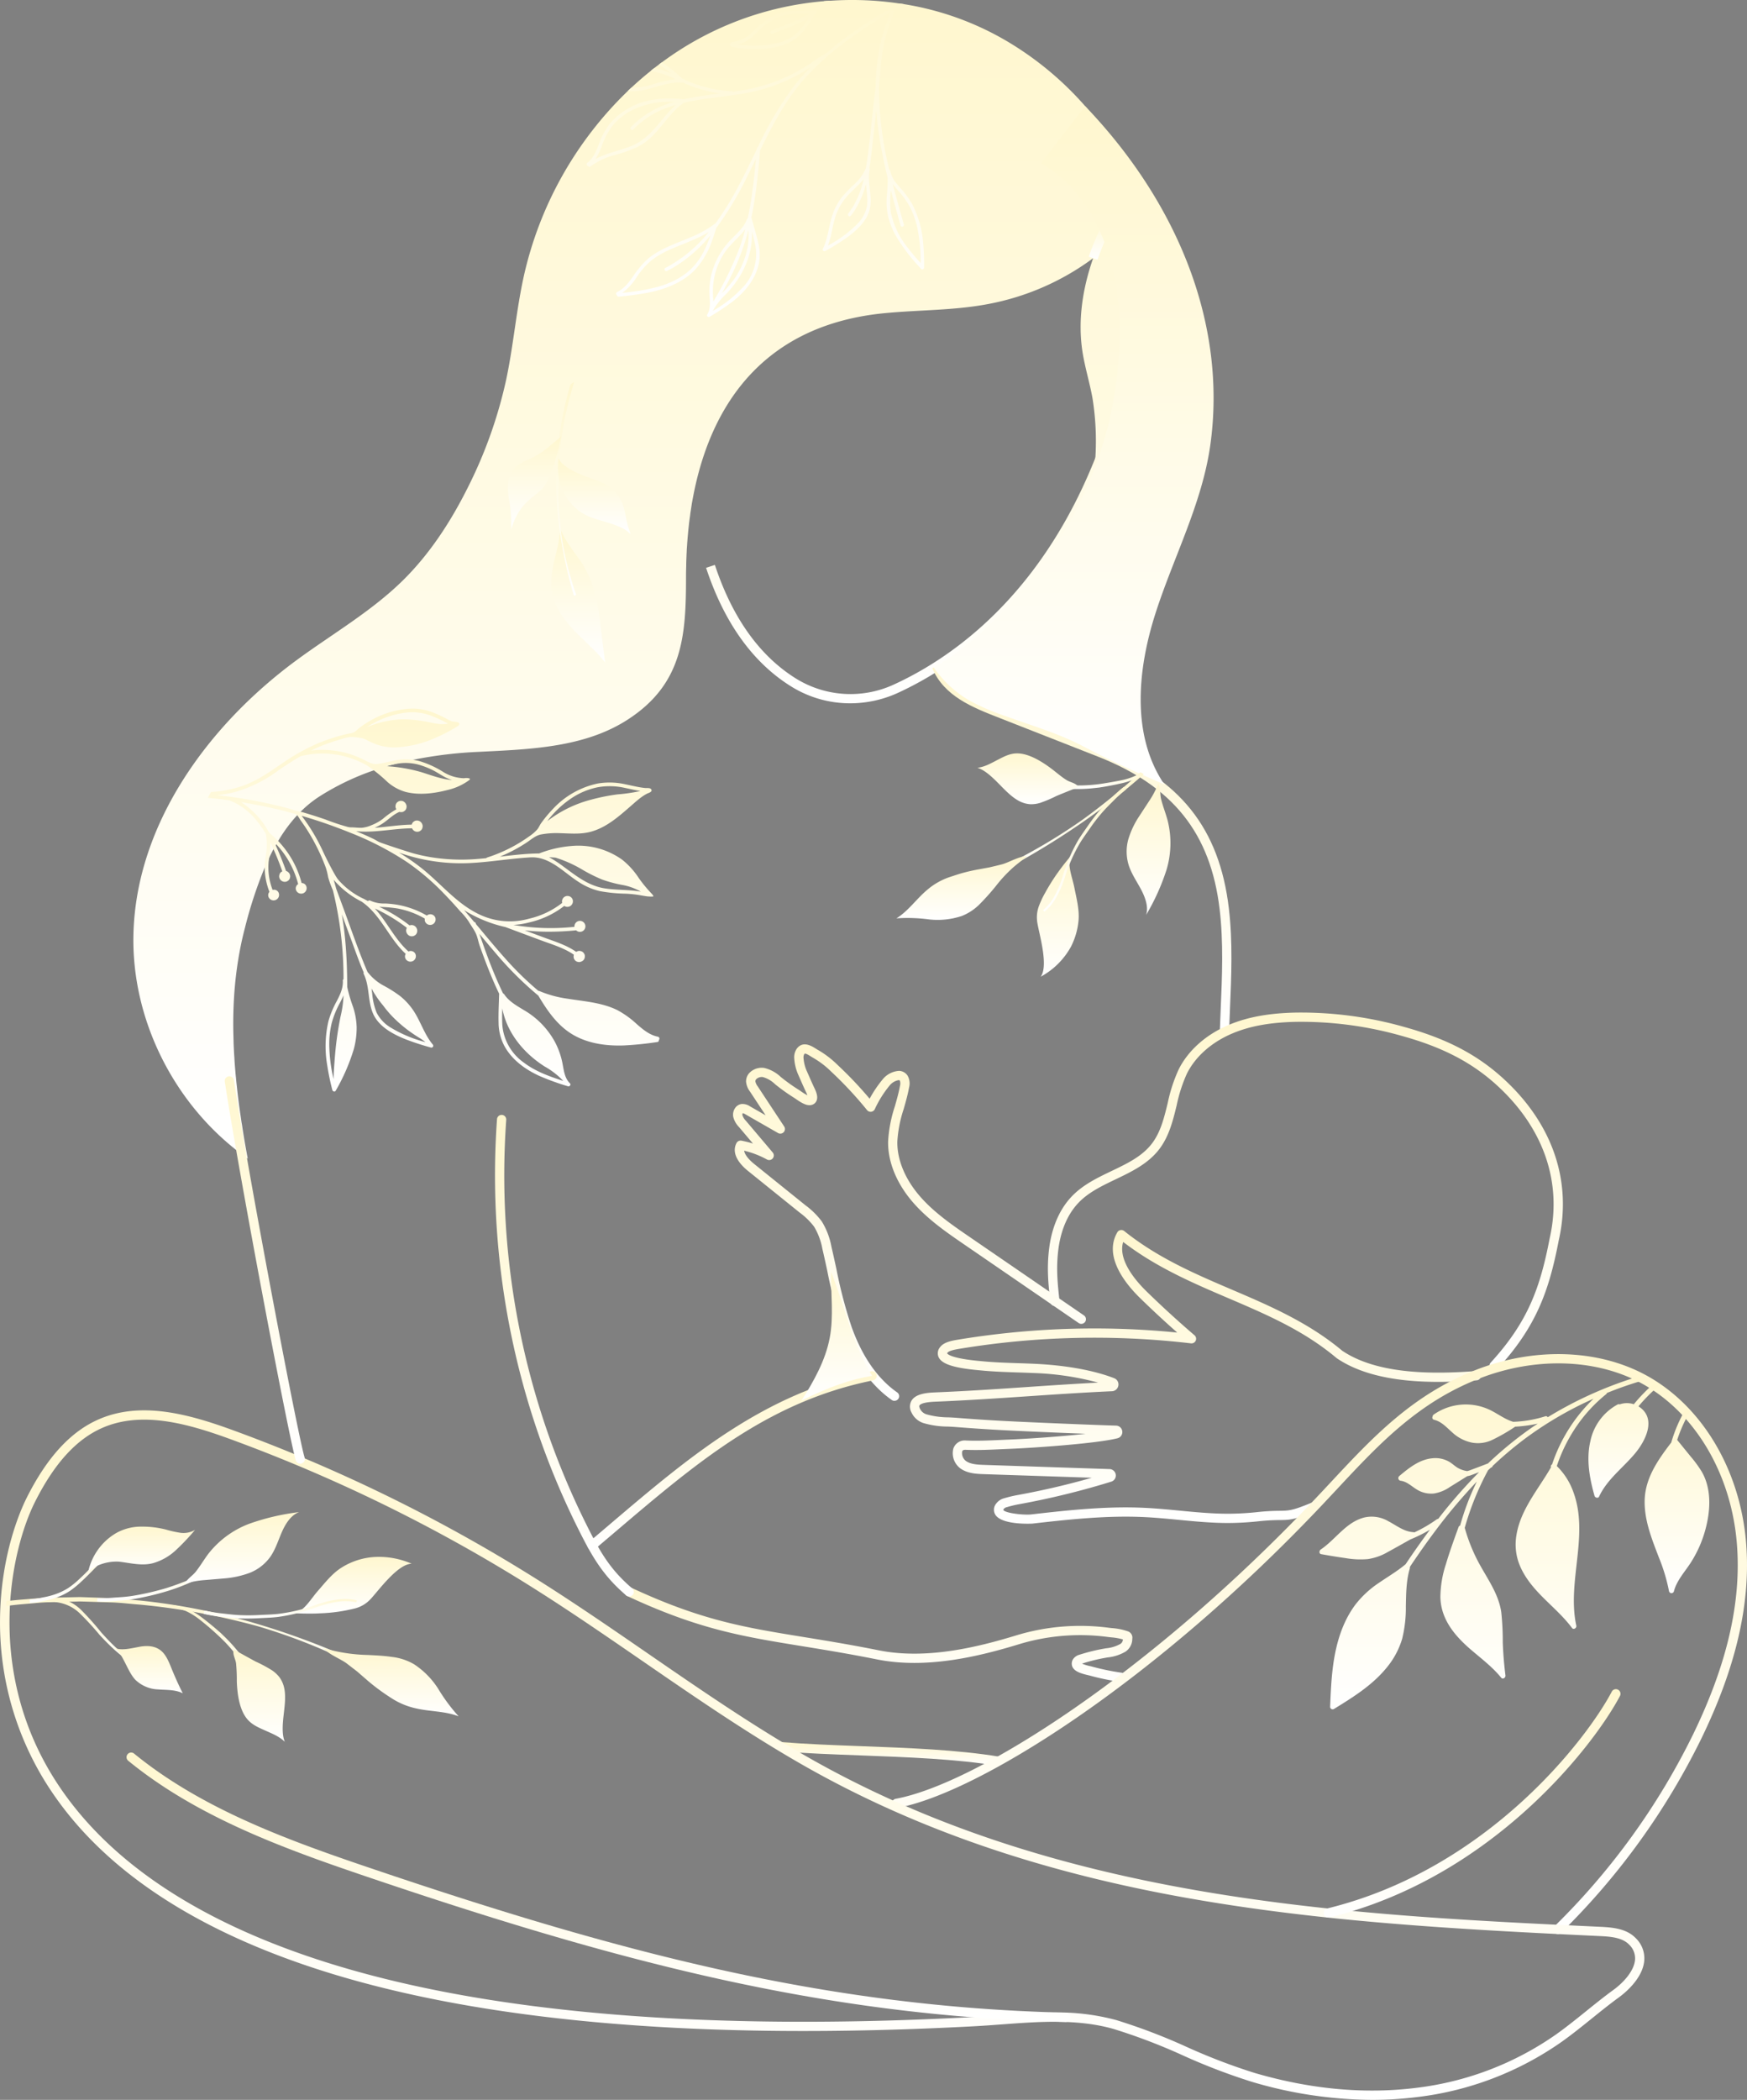 <?xml version="1.0" encoding="UTF-8"?> <svg xmlns="http://www.w3.org/2000/svg" xmlns:xlink="http://www.w3.org/1999/xlink" width="492.115" height="591.285" viewBox="0 0 492.115 591.285"><rect x="0" y="0" width="492.115" height="591.285" fill="#808080" stroke="none"/> <defs> <linearGradient id="linear-gradient" x1="0.5" x2="0.5" y2="1" gradientUnits="objectBoundingBox"> <stop offset="0" stop-color="#fff7cf"></stop> <stop offset="1" stop-color="#fff"></stop> </linearGradient> </defs> <g id="Group_185" data-name="Group 185" transform="translate(-4611.012 -2763.86)" style="mix-blend-mode: multiply;isolation: isolate"> <g id="Group_142" data-name="Group 142" transform="translate(4611.011 2763.86)"> <g id="Group_140" data-name="Group 140"> <g id="Group_123" data-name="Group 123" transform="translate(37.567)"> <path id="Path_1603" data-name="Path 1603" d="M4958.595,2847.353c-2.726,20.186-7.619,36.887-13.667,50.7q.053-.6.108-1.192v-.018c.036-.361.072-.7.09-1.047a76.374,76.374,0,0,0-.56-19.789c-.794-4.406-2.148-8.721-2.834-13.144-1.354-8.83.054-17.821,3.015-26.307a71.848,71.848,0,0,1-29.539,12.909c-9.551,1.823-19.373,1.643-29.051,2.564-32.59,3.087-48.406,23.8-53.841,50.392-.216,1.066-.415,2.149-.614,3.232-.09.632-.2,1.282-.289,1.932a.2.2,0,0,0-.018.09c-.072.452-.145.885-.181,1.336-.108.7-.2,1.409-.289,2.131-.108.975-.216,1.968-.307,2.979-.054.651-.126,1.3-.163,1.95-.054.488-.072.994-.108,1.481-.054.632-.09,1.282-.108,1.931-.036.379-.036.777-.054,1.156-.036.867-.072,1.734-.072,2.636-.036.975-.054,1.986-.054,3,0,16.376-.794,30.08-16.358,40.173-12.151,7.909-27.479,8.4-41.942,9.118a118.759,118.759,0,0,0-18.561,2.239c-.018.018-.036,0-.054,0-1.968.379-3.9.848-5.832,1.39h-.018c-.523.126-1.011.271-1.535.433h-.018c-1.21.343-2.4.722-3.593,1.137a71.912,71.912,0,0,0-15.238,7.295,31.919,31.919,0,0,0-5.435,4.388c-.325.325-.65.649-.957.975a42.719,42.719,0,0,0-5.363,7.276q-.3.461-.542.921a1.868,1.868,0,0,0-.145.253c-.216.38-.415.74-.613,1.119-.434.777-.831,1.59-1.21,2.4l-.018.018c-.452.957-.885,1.9-1.3,2.871a121.006,121.006,0,0,0-5.524,16.881c-.307,1.156-.578,2.312-.849,3.485-.253,1.173-.488,2.329-.7,3.5a106.4,106.4,0,0,0-1.5,12.386q-.352,5.633-.18,11.267c.018.668.036,1.336.054,2.022.019.542.054,1.084.072,1.644.037.776.09,1.571.145,2.347.054,1.174.145,2.347.252,3.521.054.7.108,1.39.2,2.076.037.614.109,1.228.181,1.842.072.686.144,1.354.216,2.022.145,1.282.307,2.546.469,3.81.163,1.174.325,2.348.506,3.521.09.7.2,1.408.325,2.094.469,3.142,1.011,6.283,1.607,9.407-.578-.4-1.156-.813-1.716-1.245-19.174-14.3-31.109-38.115-30.477-62.092.813-30.875,20.926-58.554,45.788-76.9,10.075-7.421,21.071-13.722,30.008-22.479,7.691-7.547,13.631-16.719,18.434-26.343a128.009,128.009,0,0,0,10.779-30.351c2.022-9.552,2.817-19.337,4.911-28.888a103.844,103.844,0,0,1,29.357-52.342c.307-.307.632-.614.957-.9,1.77-1.661,3.593-3.232,5.471-4.731.325-.271.65-.542.994-.794.433-.344.867-.668,1.3-.993.271-.217.561-.433.849-.632a89.113,89.113,0,0,1,45.7-17.225c.613-.055,1.209-.108,1.806-.126a89.993,89.993,0,0,1,19.355.776c.506.054,1.012.145,1.517.217a82.7,82.7,0,0,1,31.182,11.844,90.522,90.522,0,0,1,19.68,16.845c.018.018.018.018.018.036a65.942,65.942,0,0,1,16.087,53.569Z" transform="translate(-4674.381 -2763.86)" fill="url(#linear-gradient)"></path> </g> <g id="Group_124" data-name="Group 124" transform="translate(306.693 60.821)"> <path id="Path_1604" data-name="Path 1604" d="M5130.815,2878.765l-2.461-.862a84.589,84.589,0,0,1,5.02-11.446l2.308,1.217A82.108,82.108,0,0,0,5130.815,2878.765Z" transform="translate(-5128.354 -2866.456)" fill="url(#linear-gradient)"></path> </g> <g id="Group_125" data-name="Group 125" transform="translate(198.898 80.281)"> <path id="Path_1605" data-name="Path 1605" d="M4987.118,3017.041a31.378,31.378,0,0,1-16.528-4.682c-10.845-6.7-18.943-17.962-24.07-33.471l2.476-.818c4.93,14.911,12.656,25.7,22.965,32.071a29.161,29.161,0,0,0,27.585,1.552c21.661-9.959,59.373-37.805,68.572-112.411l2.589.32c-4.136,33.539-14.478,61.257-30.741,82.386-13.777,17.9-28.993,27.323-39.331,32.076A32.344,32.344,0,0,1,4987.118,3017.041Z" transform="translate(-4946.52 -2899.281)" fill="url(#linear-gradient)"></path> </g> <g id="Group_126" data-name="Group 126" transform="translate(262.612 187.148)"> <path id="Path_1606" data-name="Path 1606" d="M5137.595,3183.042l-2.607-.091c.074-2.12.165-4.239.256-6.359.4-9.273.808-18.863-.3-28.169-2.545-21.413-13.139-34.673-34.352-43l-27.576-10.822c-7.683-3-15.627-6.1-19.021-14.026l2.4-1.027c2.963,6.924,10.059,9.691,17.571,12.622l1.232.481L5101.546,3103c22.218,8.72,33.317,22.635,35.989,45.118,1.131,9.516.715,19.212.313,28.59C5137.759,3178.816,5137.668,3180.93,5137.595,3183.042Z" transform="translate(-5053.996 -3079.549)" fill="url(#linear-gradient)"></path> </g> <g id="Group_127" data-name="Group 127" transform="translate(175.914 446.926)"> <path id="Path_1607" data-name="Path 1607" d="M5048.12,3544.52a1.3,1.3,0,0,1-.214-.017l-.688-.113a68.227,68.227,0,0,1-8.33-1.727c-.127-.037-.316-.08-.541-.133-1.973-.46-3.943-1.033-4.481-2.51a2.285,2.285,0,0,1,.417-2.216,3.2,3.2,0,0,1,1.672-1.045,51.843,51.843,0,0,1,7.01-1.721l.466-.079a10.16,10.16,0,0,0,4-1.223,1.49,1.49,0,0,0,.709-1.28,17.373,17.373,0,0,0-3.379-.586c-.291-.031-.579-.063-.866-.1a59.366,59.366,0,0,0-24.62,1.925c-11.45,3.521-26.391,7.2-40.416,4.392-7.992-1.6-14.88-2.719-20.956-3.706-16.994-2.76-29.273-4.754-49.4-14.143a1.3,1.3,0,0,1,1.1-2.364c19.8,9.237,31.929,11.206,48.717,13.932,6.1.991,13.01,2.112,21.05,3.723,13.456,2.7,27.982-.9,39.138-4.327a61.978,61.978,0,0,1,25.7-2.022c.276.033.557.064.838.094a17.31,17.31,0,0,1,4.427.882,1.877,1.877,0,0,1,1.32,2.128,4.345,4.345,0,0,1-1.9,3.612,12.419,12.419,0,0,1-5.029,1.633l-.456.077a49.159,49.159,0,0,0-6.656,1.634l-.124.041a12.3,12.3,0,0,0,2.313.707c.287.067.527.125.688.173a66.319,66.319,0,0,0,8.013,1.653l.69.113a1.3,1.3,0,0,1-.211,2.591Zm-11.792-5.089v0Zm.008-.025v0a.04.04,0,0,1,0,.012Z" transform="translate(-4907.751 -3517.754)" fill="url(#linear-gradient)"></path> </g> <g id="Group_128" data-name="Group 128" transform="translate(219.851 490.543)"> <path id="Path_1608" data-name="Path 1608" d="M5043.014,3598c-11.509-1.906-25.305-2.423-38.646-2.923-8.014-.3-15.583-.583-22.5-1.15l.213-2.6c6.861.562,14.4.844,22.386,1.144,13.423.5,27.3,1.022,38.975,2.955Z" transform="translate(-4981.865 -3591.329)" fill="url(#linear-gradient)"></path> </g> <g id="Group_129" data-name="Group 129" transform="translate(256.346 346.346)"> <path id="Path_1609" data-name="Path 1609" d="M5076.521,3430.8c-2.486,0-7.74-.286-9.1-2.59a2.736,2.736,0,0,1,.324-3.14,4.047,4.047,0,0,1,2.242-1.45,34.759,34.759,0,0,1,3.905-.924c3.172-.581,6.373-1.238,9.517-1.958,3.75-.858,7.51-1.825,11.229-2.885l-30.381-1.013c-2-.067-4.491-.149-6.531-1.533a5.323,5.323,0,0,1-2.094-5.678,3.387,3.387,0,0,1,3.6-2.258c3.28.137,6.683-.021,9.974-.172q1.163-.054,2.324-.1c5.23-.218,14.332-.842,21.366-1.622-7.727-.3-17.874-.735-23.327-1.023-4.41-.233-8.877-.53-13.277-.882-.715-.058-1.449-.093-2.188-.128a24.7,24.7,0,0,1-6.911-.99,5.615,5.615,0,0,1-3.354-2.979,3.417,3.417,0,0,1,.026-3.357c1.133-1.838,4.036-2.188,6.439-2.287,9.378-.386,17.909-.966,26.159-1.527,6.388-.435,12.962-.881,19.95-1.24a79.542,79.542,0,0,0-18.3-2.7c-1.453-.065-2.908-.113-4.363-.161-3.471-.113-7.061-.232-10.6-.592l-.41-.038c-7.041-.638-10.416-1.751-11.284-3.722a2.684,2.684,0,0,1,.468-2.81c.948-1.244,2.853-1.71,4.771-2.029a235.929,235.929,0,0,1,62-2.04c-3.575-3.155-7.093-6.419-10.492-9.741-4.084-3.992-10.343-11.7-6.382-18.488a1.305,1.305,0,0,1,1.944-.36c9.413,7.56,20.03,12.1,30.3,16.493,10.6,4.533,21.553,9.219,31.1,17.206,10.208,6.9,26.4,6.577,37.7,5.733a1.3,1.3,0,1,1,.194,2.6c-11.708.877-28.534,1.186-39.414-6.213a1.3,1.3,0,0,1-.1-.079c-9.264-7.765-19.58-12.178-30.5-16.85-9.955-4.258-20.233-8.654-29.576-15.814-1.514,4.98,3.335,10.747,6.567,13.906,4.351,4.251,8.9,8.41,13.513,12.359a1.3,1.3,0,0,1-1,2.287,233.254,233.254,0,0,0-65.418,1.573c-2.208.366-2.917.765-3.123,1.036a1.071,1.071,0,0,0-.133.216c.176.26,1.385,1.437,9.109,2.138l.438.041c3.448.351,6.992.467,10.42.58,1.466.047,2.93.1,4.395.161,12.1.541,19.417,2.784,22.706,4.074a1.871,1.871,0,0,1,1.171,2.062,1.9,1.9,0,0,1-1.8,1.6c-8.386.38-16.156.908-23.669,1.419-8.266.562-16.814,1.143-26.227,1.531-3.409.141-4.162.78-4.328,1.049-.142.23.021.671.131.914a3.028,3.028,0,0,0,1.827,1.588,22.817,22.817,0,0,0,6.185.851c.769.036,1.529.073,2.271.132,4.377.351,8.82.646,13.207.879,7.977.421,26.014,1.158,31.763,1.321a1.809,1.809,0,0,1,.394,3.562c-5.591,1.429-22.72,2.661-30.225,2.974-.77.031-1.542.068-2.312.1-3.346.155-6.806.315-10.2.173-.847-.033-.96.306-1.014.47a2.81,2.81,0,0,0,1.081,2.7c1.311.89,3.037,1.014,5.154,1.084l35.3,1.177a1.809,1.809,0,0,1,.479,3.533c-5.3,1.64-10.729,3.1-16.138,4.338-3.18.728-6.419,1.394-9.628,1.981a32.214,32.214,0,0,0-3.626.857,1.629,1.629,0,0,0-.871.47,1.123,1.123,0,0,0-.178.329c.617.944,5.912,1.482,7.85,1.261,11.42-1.315,21.723-2.361,32.161-1.848,3.232.159,6.5.472,9.652.776,4.459.429,9.071.873,13.595.873h.036a79.241,79.241,0,0,0,8.286-.46,60.608,60.608,0,0,1,6.251-.364c2.635-.034,3.621-.047,8.876-2.22a1.3,1.3,0,1,1,1,2.41c-5.719,2.365-7.01,2.381-9.84,2.418a57.935,57.935,0,0,0-6.008.349,81.609,81.609,0,0,1-8.56.475h-.037c-4.648,0-9.323-.45-13.844-.885-3.126-.3-6.359-.612-9.532-.768-10.241-.5-20.43.532-31.734,1.834C5077.817,3430.772,5077.308,3430.8,5076.521,3430.8Z" transform="translate(-5043.426 -3348.091)" fill="url(#linear-gradient)"></path> </g> <g id="Group_130" data-name="Group 130" transform="translate(139.468 313.937)"> <path id="Path_1610" data-name="Path 1610" d="M4884.022,3429.02a1.3,1.3,0,0,1-.846-.312c-6.827-5.827-9.86-11.376-14.045-19.822a223.156,223.156,0,0,1-22.325-114.249,1.3,1.3,0,0,1,2.6.178,220.546,220.546,0,0,0,22.06,112.914c4.023,8.12,6.822,13.381,13.4,19a1.3,1.3,0,0,1-.847,2.3Z" transform="translate(-4846.272 -3293.423)" fill="url(#linear-gradient)"></path> </g> <g id="Group_131" data-name="Group 131" transform="translate(295.177 285.107)"> <path id="Path_1611" data-name="Path 1611" d="M5234.628,3345.554a1.3,1.3,0,0,1-.96-2.186c10.491-11.452,13.92-21.068,16.577-34.805.027-.145.07-.339.124-.58,3.407-15.535-1.84-30.643-14.775-42.539-7.095-6.524-15.379-10.854-26.86-14.039a103.694,103.694,0,0,0-30.208-3.98c-7.134.176-12.708,1.2-17.542,3.224-5.868,2.458-10.44,6.475-12.873,11.312a42.394,42.394,0,0,0-2.9,8.966c-1.058,4.329-2.152,8.8-4.992,12.459-3.136,4.037-7.745,6.242-12.2,8.375-3.808,1.823-7.4,3.544-10.174,6.308-4.078,4.07-5.505,9.638-5.984,13.593-.642,5.292-.186,9.477.342,14.323a1.3,1.3,0,1,1-2.593.282c-.545-5-1.016-9.328-.338-14.919.529-4.363,2.126-10.529,6.732-15.125,3.085-3.079,7.053-4.977,10.89-6.813,4.377-2.1,8.511-4.073,11.269-7.623,2.5-3.215,3.479-7.229,4.518-11.479a44.266,44.266,0,0,1,3.106-9.52c2.712-5.391,7.754-9.847,14.2-12.545,5.142-2.153,11.016-3.242,18.486-3.425a106.388,106.388,0,0,1,30.969,4.074c11.9,3.3,20.515,7.814,27.928,14.633,13.646,12.55,19.171,28.537,15.557,45.017-.047.215-.085.387-.11.517-2.748,14.207-6.305,24.163-17.215,36.072A1.3,1.3,0,0,1,5234.628,3345.554Z" transform="translate(-5108.928 -3244.791)" fill="url(#linear-gradient)"></path> </g> <g id="Group_132" data-name="Group 132" transform="translate(206.492 294.082)"> <path id="Path_1612" data-name="Path 1612" d="M5004.789,3360.3a1.3,1.3,0,0,1-.748-.236c-5.944-4.167-10.572-10.761-13.753-19.6a130.859,130.859,0,0,1-4.4-16.716c-.443-2.045-.9-4.16-1.387-6.223a18.58,18.58,0,0,0-2.336-6.267,19.9,19.9,0,0,0-4.09-3.988l-14.473-11.66c-3.373-2.719-4.544-5.521-3.3-7.892a1.309,1.309,0,0,1,1.4-.674,28.516,28.516,0,0,1,3.244.813l-3.961-4.679a6.217,6.217,0,0,1-1.607-2.893,3.342,3.342,0,0,1,.57-2.48,2.621,2.621,0,0,1,1.743-1.082,3.715,3.715,0,0,1,2.392.639l4.432,2.539-4.4-6.671a5.411,5.411,0,0,1-1.116-2.824,3.486,3.486,0,0,1,1.253-2.734,4.842,4.842,0,0,1,3.852-1.111,10.189,10.189,0,0,1,4.671,2.541l.24.193a50.188,50.188,0,0,0,4.765,3.389c.178.111.4.264.654.439a16,16,0,0,0,1.843,1.14,9.83,9.83,0,0,0-.406-.948l-.044-.092c-.564-1.189-1.053-2.3-1.57-3.487l-.446-1.016a13.355,13.355,0,0,1-1.23-4.749,4.269,4.269,0,0,1,.655-2.76c1.716-2.425,4.271-.8,5.364-.114.221.141.431.275.623.379a27.2,27.2,0,0,1,5.543,4.227,110.271,110.271,0,0,1,9.041,9.527,33.1,33.1,0,0,1,3.585-5.342,6.451,6.451,0,0,1,4.733-2.5,2.963,2.963,0,0,1,2.369,1.337,4.442,4.442,0,0,1,.417,3.37c-.37,2.045-.944,4.058-1.5,6a35.765,35.765,0,0,0-1.8,9.232c-.076,5.183,2.254,10.723,6.56,15.6,3.951,4.472,9.006,7.939,13.9,11.293l32.105,22.025a1.3,1.3,0,0,1-1.476,2.151l-32.1-22.024c-5.02-3.443-10.211-7-14.375-11.718-4.737-5.363-7.3-11.53-7.214-17.363a38.258,38.258,0,0,1,1.9-9.91c.538-1.885,1.094-3.833,1.441-5.75a2.561,2.561,0,0,0-.018-1.455.355.355,0,0,0-.33-.183,4.2,4.2,0,0,0-2.59,1.549,30.407,30.407,0,0,0-4.143,6.606,1.3,1.3,0,0,1-2.2.275,107.8,107.8,0,0,0-10.081-10.818,24.906,24.906,0,0,0-5-3.838c-.24-.13-.5-.294-.777-.469-1.556-.985-1.675-.816-1.839-.583a1.915,1.915,0,0,0-.18,1.127,10.867,10.867,0,0,0,1.013,3.822l.448,1.023c.51,1.162.99,2.261,1.538,3.414l.04.083c.6,1.256,1.09,2.569.6,3.662a2.019,2.019,0,0,1-1.316,1.119c-1.37.388-2.87-.54-4.552-1.7-.215-.149-.405-.281-.558-.375a53.018,53.018,0,0,1-5.014-3.567l-.244-.2a8.028,8.028,0,0,0-3.443-1.995,2.27,2.27,0,0,0-1.723.5.909.909,0,0,0-.366.7,3.44,3.44,0,0,0,.686,1.456l7.422,11.247a1.3,1.3,0,0,1-1.737,1.85l-9.188-5.264a2.5,2.5,0,0,0-.721-.321.8.8,0,0,0-.118.538,4.126,4.126,0,0,0,1.027,1.65l7.5,8.863a1.3,1.3,0,0,1-1.621,1.987,26,26,0,0,0-6.4-2.47c.186,1.49,2.1,3.154,2.782,3.706l14.473,11.66a22.134,22.134,0,0,1,4.607,4.549,20.691,20.691,0,0,1,2.721,7.139c.492,2.087.953,4.213,1.4,6.271a129.183,129.183,0,0,0,4.305,16.384c3,8.32,7.3,14.492,12.8,18.344a1.3,1.3,0,0,1-.749,2.373Z" transform="translate(-4959.331 -3259.93)" fill="url(#linear-gradient)"></path> </g> <g id="Group_133" data-name="Group 133" transform="translate(165.488 386.11)"> <path id="Path_1613" data-name="Path 1613" d="M4891.468,3465.527a1.3,1.3,0,0,1-.842-2.3q2.866-2.42,5.675-4.813c22.464-19.1,43.682-37.139,73.785-43.219a1.3,1.3,0,0,1,.517,2.556c-29.442,5.948-49.448,22.957-72.613,42.651q-2.815,2.394-5.681,4.819A1.3,1.3,0,0,1,4891.468,3465.527Z" transform="translate(-4890.163 -3415.167)" fill="url(#linear-gradient)"></path> </g> <g id="Group_134" data-name="Group 134" transform="translate(251.243 381.297)"> <path id="Path_1614" data-name="Path 1614" d="M5222.431,3570.342a1.3,1.3,0,0,1-.917-2.232,197.165,197.165,0,0,0,38.952-53.9c9.64-19.815,13.688-37.4,12.377-53.765-1.6-19.922-12.038-37.311-27.249-45.378-12.782-6.78-29.7-7.216-45.258-1.165-17.34,6.743-28.359,18.549-40.024,31.046q-2.156,2.308-4.362,4.652c-47.04,49.724-96.726,81.025-119.591,85.232a1.3,1.3,0,1,1-.472-2.566c22.46-4.132,71.507-35.137,118.167-84.458q2.208-2.333,4.351-4.639c11.874-12.722,23.089-24.738,40.985-31.7,16.255-6.321,33.983-5.838,47.427,1.292,15.988,8.48,26.957,26.671,28.625,47.474,1.35,16.84-2.782,34.868-12.632,55.114a199.769,199.769,0,0,1-39.463,54.615A1.3,1.3,0,0,1,5222.431,3570.342Z" transform="translate(-5034.819 -3407.049)" fill="url(#linear-gradient)"></path> </g> <g id="Group_135" data-name="Group 135" transform="translate(0 397.13)"> <path id="Path_1615" data-name="Path 1615" d="M4997.517,3627.912a120.44,120.44,0,0,1-33.842-5.075,171.06,171.06,0,0,1-19.5-7.465,164.231,164.231,0,0,0-19.4-7.4c-10.107-2.9-21-2.093-31.527-1.312-2.606.193-5.3.393-7.944.534-75.634,4.031-136.949-1.1-182.251-15.239-36.9-11.518-63.182-28.94-78.131-51.784a85.117,85.117,0,0,1-13.9-47.646c.186-18.162,5.79-30.713,7.5-34.127,5.774-11.507,12.479-18.767,20.493-22.195,11.739-5.022,24.988-1.467,37.557,3.123a452.9,452.9,0,0,1,85.331,41.787c10.773,6.764,21.421,14.093,31.717,21.181,14.106,9.71,28.693,19.751,43.752,28.437h0c71.541,41.262,152.787,45.083,224.47,48.454,3.648.171,7.421.56,9.956,3.205a7.89,7.89,0,0,1,2.386,6.342c-.456,5.092-5.578,9.186-7.137,10.319-2.558,1.86-5.114,3.919-7.586,5.912-2.707,2.181-5.505,4.437-8.391,6.5a89.16,89.16,0,0,1-40.9,15.671A102.52,102.52,0,0,1,4997.517,3627.912Zm-89.459-24.6a62.869,62.869,0,0,1,17.436,2.146,166.327,166.327,0,0,1,19.717,7.514,168.864,168.864,0,0,0,19.2,7.357c15.695,4.594,30.983,6.013,45.44,4.214a86.553,86.553,0,0,0,39.7-15.2c2.826-2.025,5.595-4.257,8.274-6.415,2.5-2.013,5.078-4.092,7.689-5.991,2.75-2,5.789-5.266,6.073-8.442a5.319,5.319,0,0,0-1.67-4.3c-1.87-1.952-5.073-2.258-8.2-2.4-41.458-1.95-78.8-4.1-115.958-10.669-42.292-7.479-78.171-19.951-109.692-38.131h0c-15.149-8.738-29.779-18.809-43.928-28.548-10.275-7.072-20.9-14.386-31.625-21.121a450.378,450.378,0,0,0-84.839-41.545c-12.065-4.4-24.733-7.837-35.635-3.175-7.425,3.176-13.7,10.034-19.188,20.966-6.839,13.63-14.333,47.719,6.252,79.175,14.61,22.324,40.424,39.39,76.726,50.723,45,14.049,106.015,19.137,181.335,15.124,2.616-.139,5.3-.338,7.89-.531C4898.007,3603.689,4903.04,3603.316,4908.058,3603.316Z" transform="translate(-4611.011 -3433.756)" fill="url(#linear-gradient)"></path> </g> <g id="Group_136" data-name="Group 136" transform="translate(372.903 475.639)"> <path id="Path_1616" data-name="Path 1616" d="M5241.343,3630.5a1.3,1.3,0,0,1-.308-2.571c45.234-11.067,73.176-47.817,80.126-61.044a1.3,1.3,0,1,1,2.309,1.213c-7.1,13.516-35.645,51.069-81.815,62.364A1.286,1.286,0,0,1,5241.343,3630.5Z" transform="translate(-5240.04 -3566.188)" fill="url(#linear-gradient)"></path> </g> <g id="Group_137" data-name="Group 137" transform="translate(35.646 493.492)"> <path id="Path_1617" data-name="Path 1617" d="M4935.694,3672.166h-.031c-68.518-1.632-126.781-17.087-198.578-41.5-22.739-7.73-46.524-16.572-65.467-32.053a1.3,1.3,0,0,1,1.651-2.02c18.6,15.205,42.142,23.95,64.655,31.6,71.564,24.328,129.616,39.733,197.8,41.357a1.3,1.3,0,0,1-.031,2.608Z" transform="translate(-4671.14 -3596.303)" fill="url(#linear-gradient)"></path> </g> <g id="Group_138" data-name="Group 138" transform="translate(101.917 418.964)"> <path id="Path_1618" data-name="Path 1618" d="M4782.929,3470.586" transform="translate(-4782.929 -3470.586)" stroke="#000" stroke-linecap="round" stroke-linejoin="round" stroke-width="4.4" fill="url(#linear-gradient)"></path> </g> <g id="Group_139" data-name="Group 139" transform="translate(225.809 358.189)"> <path id="Path_1619" data-name="Path 1619" d="M4999.831,3386.621c-1.207,6.361-4.476,12.125-7.916,17.61,7.88-3.882,14.041-6.007,19.86-6.937-5.623-9.382-7.608-19.3-11.542-29.225C5000.114,3374.252,5001,3380.475,4999.831,3386.621Z" transform="translate(-4991.915 -3368.069)" fill="url(#linear-gradient)"></path> </g> </g> <g id="Group_141" data-name="Group 141" transform="translate(262.938 29.885)"> <path id="Path_1620" data-name="Path 1620" d="M5097.291,2814.271c26.367,27.541,39.927,61.736,35.27,95.309-2.291,16.511-10.337,31.586-15.44,47.454s-6.892,34.412,2.461,48.209c-7.736-3.295-15.438-6.781-22.871-10.716-6.86-3.633-14.708-5.892-22.062-8.573a62.6,62.6,0,0,1-9.827-4.232,31.423,31.423,0,0,1-10.273-9.5c3.216-.618,52.441-33.2,52.456-94.942,0-18.206-6.368-37.844-22.146-46.929Z" transform="translate(-5054.547 -2814.271)" fill="url(#linear-gradient)"></path> </g> </g> <g id="Group_153" data-name="Group 153" transform="translate(4863.517 2976.002)"> <g id="Group_144" data-name="Group 144" transform="translate(23.914 5.338)"> <g id="Group_143" data-name="Group 143"> <path id="Path_1621" data-name="Path 1621" d="M5122.853,3131.126c-.248-.148-.5-.285-.762-.412a175.362,175.362,0,0,1-16.378,13.407,161,161,0,0,1-28.164,15.79l-.019.008a.679.679,0,0,0,.564,1.177,220.78,220.78,0,0,0,27.96-16.49,193.949,193.949,0,0,0,17-13.349C5122.987,3131.214,5122.922,3131.168,5122.853,3131.126Z" transform="translate(-5077.288 -3130.714)" fill="url(#linear-gradient)"></path> </g> </g> <g id="Group_145" data-name="Group 145" transform="translate(39.579 28.988)"> <path id="Path_1622" data-name="Path 1622" d="M5115.446,3188.645c.259-3.01-.561-6.125-1.166-9.167s-2.034-6.3-1.1-8.87a67.382,67.382,0,0,0-4.112,5.344,57.461,57.461,0,0,0-3.092,5.036,25.586,25.586,0,0,0-1.68,3.576,9.126,9.126,0,0,0-.448,4.8c.487,3.077,3.212,12.049.933,15.143a21.254,21.254,0,0,0,7.187-6.331,20.791,20.791,0,0,0,1.33-2.106,20.28,20.28,0,0,0,2.147-7.425Z" transform="translate(-5103.712 -3170.608)" fill="url(#linear-gradient)"></path> </g> <g id="Group_146" data-name="Group 146" transform="translate(0 28.977)"> <path id="Path_1623" data-name="Path 1623" d="M5055.439,3187.373a21.475,21.475,0,0,1-9.188,1,46.265,46.265,0,0,0-9.3-.31c3.3-2.017,5.66-5.475,8.533-7.9a19.043,19.043,0,0,1,6.583-3.766c1.206-.384,2.4-.806,3.635-1.142s2.489-.618,3.753-.866l3.671-.677c1.205-.279,2.415-.562,3.62-.876,2.011-.558,4.906-2.354,6.971-2.241-1.589,1.319-3.155,2.417-4.575,3.779a38.665,38.665,0,0,0-4.152,4.567,64.684,64.684,0,0,1-4.3,4.839A14.862,14.862,0,0,1,5055.439,3187.373Z" transform="translate(-5036.949 -3170.588)" fill="url(#linear-gradient)"></path> </g> <g id="Group_148" data-name="Group 148" transform="translate(41.34 9.413)"> <g id="Group_147" data-name="Group 147"> <path id="Path_1624" data-name="Path 1624" d="M5130.033,3138.342a37.106,37.106,0,0,0-3.638,3.271c-1.155,1.16-2.322,2.3-3.39,3.573a48.778,48.778,0,0,0-3.064,3.991c-.962,1.407-1.966,2.748-2.872,4.223a45.832,45.832,0,0,0-4.337,9.883,29.2,29.2,0,0,1-2.22,5.2,13.611,13.611,0,0,1-3.485,4.263l-.344-.467a13.193,13.193,0,0,0,3.337-4.191,28.957,28.957,0,0,0,2.119-5.146,47.5,47.5,0,0,1,4.28-10.089c.9-1.51,1.9-2.88,2.871-4.285s1.993-2.758,3.069-4.037,2.238-2.448,3.4-3.619a36.922,36.922,0,0,1,3.659-3.32Z" transform="translate(-5106.684 -3137.588)" fill="url(#linear-gradient)"></path> </g> </g> <g id="Group_150" data-name="Group 150" transform="translate(36.992 5.405)"> <g id="Group_149" data-name="Group 149"> <path id="Path_1625" data-name="Path 1625" d="M5131.835,3131.172c-.207-.124-.422-.235-.637-.345a15.5,15.5,0,0,1-1.347.814,18.054,18.054,0,0,1-4.14,1.353c-1.452.29-2.911.553-4.365.786a44.136,44.136,0,0,1-4.393.545,42.549,42.549,0,0,1-4.453.11c-1.48-.016-2.979-.266-4.494-.38a33.251,33.251,0,0,0-8.658.19l.465,1.193a30.8,30.8,0,0,1,8.439-.3c1.442.086,3,.321,4.512.316a43.006,43.006,0,0,0,4.516-.178l2.241-.238,2.178-.363c1.453-.259,2.908-.554,4.369-.9a18.884,18.884,0,0,0,4.191-1.505,16.188,16.188,0,0,0,1.636-1.058C5131.875,3131.2,5131.855,3131.185,5131.835,3131.172Z" transform="translate(-5099.348 -3130.827)" fill="url(#linear-gradient)"></path> </g> </g> <g id="Group_151" data-name="Group 151" transform="translate(22.826 0)"> <path id="Path_1626" data-name="Path 1626" d="M5100.528,3129.2c-1.379-.86-2.664-1.977-3.975-2.99-2.937-2.25-6.214-4.157-9.11-4.458-2.423-.264-4.241.716-6.12,1.687-1.882.954-3.721,2.08-5.87,2.325,2.062.612,4.147,2.589,6.072,4.546s3.913,4.051,6.167,5.053a7.665,7.665,0,0,0,2.784.664,8.918,8.918,0,0,0,2.582-.36,35.986,35.986,0,0,0,4.67-1.975c1.794-.742,3.568-1.464,5.4-2.168.721-.286,1.038-.435.038-1.092C5102.355,3129.9,5101.371,3129.727,5100.528,3129.2Z" transform="translate(-5075.453 -3121.709)" fill="url(#linear-gradient)"></path> </g> <g id="Group_152" data-name="Group 152" transform="translate(64.86 8.494)"> <path id="Path_1627" data-name="Path 1627" d="M5156.054,3140.369c.5,2.057,1.339,4.1,1.883,6.191a26.127,26.127,0,0,1-.35,13.778,61.785,61.785,0,0,1-5.738,12.692c.714-2.263-.247-4.939-1.453-7.207s-2.723-4.446-3.476-6.866a12.889,12.889,0,0,1-.052-7.35,24.455,24.455,0,0,1,2.963-6.263l2.954-4.52a24,24,0,0,0,2.479-4.786C5155.953,3137.175,5155.733,3139.062,5156.054,3140.369Z" transform="translate(-5146.358 -3136.038)" fill="url(#linear-gradient)"></path> </g> </g> <g id="Group_159" data-name="Group 159" transform="translate(4754.067 2871.399)"> <g id="Group_154" data-name="Group 154" transform="translate(12.231 41.085)"> <path id="Path_1628" data-name="Path 1628" d="M4873.176,3032.605c.693,4.239,3.318,7.751,6.241,10.86.7.794,1.507,1.53,2.275,2.272s1.535,1.476,2.268,2.218a35.016,35.016,0,0,1,4.168,4.546c-.668-4.94-1.164-9.8-1.822-14.407a45.371,45.371,0,0,0-1.525-6.636,27.831,27.831,0,0,0-1.153-3.155c-.46-1.03-1.024-2.031-1.586-3.042-1.011-1.754-2.4-3.389-3.553-5.14-.6-.87-1.195-1.757-1.741-2.675a17.129,17.129,0,0,1-1.318-2.881,25.954,25.954,0,0,1-.482,4.393c-.268,1.462-.692,2.95-1.042,4.451-.32,1.5-.636,3.018-.827,4.563A16.269,16.269,0,0,0,4873.176,3032.605Z" transform="translate(-4872.956 -3014.565)" fill="url(#linear-gradient)"></path> </g> <g id="Group_156" data-name="Group 156" transform="translate(13.606)"> <g id="Group_155" data-name="Group 155"> <path id="Path_1629" data-name="Path 1629" d="M4880.865,3005.031l-.005-.019a88.908,88.908,0,0,1-3.952-15.66c-.116-.8-.214-1.6-.3-2.4a114.269,114.269,0,0,1-.72-13.716c.008-.535.025-1.068.042-1.6.05-1.511.135-3.016.238-4.525.248-3.327.646-6.652,1.222-9.95a118.567,118.567,0,0,1,2.968-11.9c-.355.247-.7.487-1.049.735a95.524,95.524,0,0,0-2.6,11.051c-.232,1.361-.429,2.72-.6,4.085l0,.009c-.167,1.3-.3,2.614-.418,3.927-.234,2.715-.364,5.441-.407,8.167a97.552,97.552,0,0,0,1.048,14.281c.087.633.176,1.256.272,1.882a128.544,128.544,0,0,0,3.611,15.831.327.327,0,0,0,.413.177A.311.311,0,0,0,4880.865,3005.031Z" transform="translate(-4875.276 -2945.261)" fill="url(#linear-gradient)"></path> </g> </g> <g id="Group_157" data-name="Group 157" transform="translate(14.098 21.484)"> <path id="Path_1630" data-name="Path 1630" d="M4882.37,2996.546a13.863,13.863,0,0,0,3.571,1.773c1.3.463,2.643.837,3.947,1.228a28.19,28.19,0,0,1,3.747,1.355,8.867,8.867,0,0,1,2.921,1.949c-.233-.813-.551-1.615-.764-2.437s-.413-1.652-.557-2.492q-.113-.661-.265-1.257c-.091-.4-.168-.781-.272-1.142a11.4,11.4,0,0,0-2.667-4.776,11.871,11.871,0,0,0-4.178-2.655c-1.289-.531-3.878-1.345-6.327-2.47-2.421-1.116-4.729-2.562-5.164-4.12A15.131,15.131,0,0,0,4882.37,2996.546Z" transform="translate(-4876.105 -2981.501)" fill="url(#linear-gradient)"></path> </g> <g id="Group_158" data-name="Group 158" transform="translate(0 15.24)"> <path id="Path_1631" data-name="Path 1631" d="M4852.6,2988.479a16.317,16.317,0,0,1-.19-4.481,6.962,6.962,0,0,1,1.75-3.947c1.3-1.4,3.158-2.094,4.915-2.863a26.335,26.335,0,0,0,5.21-3.546c.8-.647,1.47-1.241,2.005-1.659a9.352,9.352,0,0,1,.836-.651l.241-.365c0,.095-.181.842-.427,1.973-.227,1.133-.573,2.645-1.06,4.264-.878,3.238-2.169,6.948-4.167,8.88-1.448,1.374-3.237,2.574-4.607,4.052a14.523,14.523,0,0,0-2.283,3.241c-.312.591-.6,1.207-.865,1.847-.242.639-.463,1.3-.678,1.994,0,0,0-.245.015-.684-.008-.442-.019-1.078-.031-1.864A37.865,37.865,0,0,0,4852.6,2988.479Z" transform="translate(-4852.324 -2970.968)" fill="url(#linear-gradient)"></path> </g> </g> <g id="Group_178" data-name="Group 178" transform="translate(4612.746 3189.643)"> <g id="Group_161" data-name="Group 161" transform="translate(0 23.93)"> <g id="Group_160" data-name="Group 160"> <path id="Path_1632" data-name="Path 1632" d="M4716.705,3542.415a216.912,216.912,0,0,0-31.665-12.3,181.464,181.464,0,0,0-33.31-6.684c-2.828-.216-5.646-.615-8.483-.682l-8.508-.3-8.51.186c-1.42,0-2.835.1-4.249.233l-4.243.342c-1.248.112-2.5.239-3.744.373-.018.189-.037.378-.048.568-.017.266,0,.533-.007.8q1.956-.238,3.918-.436l4.209-.359c1.4-.135,2.808-.244,4.217-.251l8.45-.223,8.453.255c2.82.053,5.62.438,8.431.64a195.146,195.146,0,0,1,33.256,6.1,162.716,162.716,0,0,1,31.233,12.89l.019.01a.671.671,0,0,0,.579-1.169Z" transform="translate(-4613.938 -3522.454)" fill="url(#linear-gradient)"></path> </g> </g> <g id="Group_162" data-name="Group 162" transform="translate(81.378 12.607)"> <path id="Path_1633" data-name="Path 1633" d="M4764.278,3506.394c-2.6,1.632-4.574,4.193-6.63,6.535s-3.748,5.476-6.438,6.307c2.275.1,5.408.13,7.018.013a46.632,46.632,0,0,0,10.081-1.436,9.087,9.087,0,0,0,4.163-2.561c2.16-2.265,7.6-9.917,11.593-9.966a23.071,23.071,0,0,0-9.813-1.924A19.6,19.6,0,0,0,4764.278,3506.394Z" transform="translate(-4751.209 -3503.354)" fill="url(#linear-gradient)"></path> </g> <g id="Group_163" data-name="Group 163" transform="translate(89.449 38.302)"> <path id="Path_1634" data-name="Path 1634" d="M4790.288,3551.244a23.143,23.143,0,0,1,6.773,6.873,49.95,49.95,0,0,0,5.771,7.79c-3.757-1.479-8.058-1.331-11.866-2.211a20.754,20.754,0,0,1-7.308-3.074,58.232,58.232,0,0,1-6.437-4.759l-2.942-2.556-3.079-2.376c-1.769-1.273-5.109-2.518-6.376-4.232a47.432,47.432,0,0,0,12.445,1.929c2.2.112,4.474.207,6.7.539A15.926,15.926,0,0,1,4790.288,3551.244Z" transform="translate(-4764.823 -3546.698)" fill="url(#linear-gradient)"></path> </g> <g id="Group_165" data-name="Group 165" transform="translate(55.637 24.474)"> <g id="Group_164" data-name="Group 164"> <path id="Path_1635" data-name="Path 1635" d="M4708,3526.6a40.715,40.715,0,0,0,5.051.837c1.7.192,3.4.416,5.127.475,1.728.077,3.479.061,5.249-.037s3.516-.125,5.3-.312a49.135,49.135,0,0,0,10.835-2.6c3.618-1.2,7.668-2.151,11.377-1.21l-.15.562a13.982,13.982,0,0,0-5.572-.117,30.208,30.208,0,0,0-5.544,1.45,50.84,50.84,0,0,1-10.963,2.773c-1.812.214-3.574.258-5.354.351s-3.545.123-5.289.061-3.457-.265-5.173-.458a40.343,40.343,0,0,1-5.1-.823Z" transform="translate(-4707.789 -3523.371)" fill="url(#linear-gradient)"></path> </g> </g> <g id="Group_167" data-name="Group 167" transform="translate(46.539 26.145)"> <g id="Group_166" data-name="Group 166"> <path id="Path_1636" data-name="Path 1636" d="M4692.523,3526.191a16.556,16.556,0,0,1,4.413,1.088,20.229,20.229,0,0,1,3.988,2.366c1.245.935,2.445,1.9,3.615,2.881l1.733,1.491,1.671,1.626a45.042,45.042,0,0,1,3.124,3.463c1,1.191,1.84,2.57,2.723,3.764a32.565,32.565,0,0,0,5.8,6.527l-.656,1.1a35.3,35.3,0,0,1-5.858-6.767c-.907-1.268-1.694-2.608-2.658-3.79a44.6,44.6,0,0,0-3.028-3.456,78.517,78.517,0,0,0-6.862-6.078,19.3,19.3,0,0,0-3.831-2.419,16.05,16.05,0,0,0-4.256-1.183Z" transform="translate(-4692.441 -3526.191)" fill="url(#linear-gradient)"></path> </g> </g> <g id="Group_169" data-name="Group 169" transform="translate(25.651 12.15)"> <g id="Group_168" data-name="Group 168"> <path id="Path_1637" data-name="Path 1637" d="M4657.233,3514.65a43.037,43.037,0,0,0,4.86-.151c1.621-.1,3.241-.2,4.868-.447a75.781,75.781,0,0,0,9.785-2.245,79.056,79.056,0,0,0,9.806-3.854,75.637,75.637,0,0,0,9.718-5.371l.335.736a77.2,77.2,0,0,1-9.819,5.465q-1.232.566-2.462,1.074c-.827.375-1.655.734-2.482,1.071q-2.48,1.011-4.952,1.77a77.924,77.924,0,0,1-9.872,2.293c-1.641.249-3.274.363-4.909.464a43.354,43.354,0,0,1-4.9.168Z" transform="translate(-4657.207 -3502.583)" fill="url(#linear-gradient)"></path> </g> </g> <g id="Group_171" data-name="Group 171" transform="translate(13.708 24.101)"> <g id="Group_170" data-name="Group 170"> <path id="Path_1638" data-name="Path 1638" d="M4637.06,3522.742a12.2,12.2,0,0,1,7.373,3.409,79.512,79.512,0,0,1,5.7,6.373c3.634,4.042,7.538,7.827,11.9,9.47l-.149.579c-4.457-1.588-8.464-5.313-12.2-9.342a77.806,77.806,0,0,0-5.717-6.2,11.477,11.477,0,0,0-6.9-3.058Z" transform="translate(-4637.06 -3522.742)" fill="url(#linear-gradient)"></path> </g> </g> <g id="Group_172" data-name="Group 172" transform="translate(63.995 38.831)"> <path id="Path_1639" data-name="Path 1639" d="M4722.658,3551.37a49.175,49.175,0,0,1,.206,4.988c.119,3.708.739,7.484,2.4,9.974,1.381,2.091,3.374,2.927,5.392,3.836s4.123,1.7,5.732,3.271c-.86-2.021-.636-4.9-.322-7.632s.7-5.6.023-8.018a7.832,7.832,0,0,0-1.293-2.631,9.5,9.5,0,0,0-1.991-1.833,39.366,39.366,0,0,0-4.671-2.5c-1.779-.976-3.537-1.926-5.314-2.943-.706-.394-1.036-.554-.908.644C4722.017,3549.493,4722.527,3550.378,4722.658,3551.37Z" transform="translate(-4721.886 -3547.589)" fill="url(#linear-gradient)"></path> </g> <g id="Group_173" data-name="Group 173" transform="translate(50.367)"> <path id="Path_1640" data-name="Path 1640" d="M4701.884,3498.941c1.337-1.666,2.437-3.6,3.767-5.319a26.477,26.477,0,0,1,11.379-8.257,64.772,64.772,0,0,1,14.047-3.277c-2.3.819-3.828,3.233-4.866,5.585s-1.8,4.9-3.257,6.983a12.953,12.953,0,0,1-5.91,4.573,26.626,26.626,0,0,1-7.022,1.529l-5.609.474a25.138,25.138,0,0,0-5.514,1.024C4699.364,3501.01,4701.038,3500.005,4701.884,3498.941Z" transform="translate(-4698.899 -3482.088)" fill="url(#linear-gradient)"></path> </g> <g id="Group_174" data-name="Group 174" transform="translate(30.206 37.72)"> <path id="Path_1641" data-name="Path 1641" d="M4665.985,3546.846c2.046,2.419,3.046,6.129,5.039,8.312a9.7,9.7,0,0,0,6.517,2.768c2.325.2,4.761.014,6.907,1.094-1.062-2.051-2.045-4.267-2.966-6.473-.781-1.919-1.54-3.994-2.9-5.284-1.845-1.743-4.4-1.765-6.744-1.268-2.349.433-4.729,1.067-6.944.18Z" transform="translate(-4664.89 -3545.715)" fill="url(#linear-gradient)"></path> </g> <g id="Group_176" data-name="Group 176" transform="translate(6.601 8.492)"> <g id="Group_175" data-name="Group 175"> <path id="Path_1642" data-name="Path 1642" d="M4625.072,3512.526a27.768,27.768,0,0,0,3.779-.591,21.554,21.554,0,0,0,3.708-.976,17.151,17.151,0,0,0,3.533-1.75,24.062,24.062,0,0,0,3.232-2.674c2.081-1.9,4.04-4.142,6.3-6.1,2.239-1.934,4.857-3.716,7.771-4.023l.08.969c-2.694.29-5.185,1.935-7.371,3.847-2.2,1.909-4.165,4.158-6.292,6.109a28.46,28.46,0,0,1-3.348,2.754,17.8,17.8,0,0,1-3.67,1.834,21.842,21.842,0,0,1-3.8,1.01,29.06,29.06,0,0,1-3.844.605Z" transform="translate(-4625.072 -3496.413)" fill="url(#linear-gradient)"></path> </g> </g> <g id="Group_177" data-name="Group 177" transform="translate(23.159 4.082)"> <path id="Path_1643" data-name="Path 1643" d="M4661.606,3498.844c3.2.366,6.41,1.261,9.6.429a15.743,15.743,0,0,0,6.392-3.616,62.977,62.977,0,0,0,5.459-5.763,6.451,6.451,0,0,1-4.167.817,31.788,31.788,0,0,1-4.14-.93,27.427,27.427,0,0,0-7.017-.8,14.317,14.317,0,0,0-6.853,1.788A16.686,16.686,0,0,0,4653,3501.5,13.1,13.1,0,0,1,4661.606,3498.844Z" transform="translate(-4653.003 -3488.973)" fill="url(#linear-gradient)"></path> </g> </g> <g id="Group_179" data-name="Group 179" transform="translate(4776.258 2764.065)"> <path id="Path_1644" data-name="Path 1644" d="M4956.646,2764.332q-1.057.839-2.058,1.733c-.181.145-.361.326-.56.488a42.939,42.939,0,0,1-6.3.451,13.42,13.42,0,0,0-6.085,1.823,25.569,25.569,0,0,0-5.073,4.063,9.105,9.105,0,0,1-5.958,2.961.714.714,0,0,0-.181,1.245,29.219,29.219,0,0,0,6.247.74c3.593.036,7.529-.433,10.725-2.167a12.554,12.554,0,0,0,3.973-3.647c1.155-1.571,2.239-3.214,3.34-4.821.145-.126.289-.235.415-.361a37.943,37.943,0,0,1,3.323-2.636C4957.856,2764.224,4957.26,2764.278,4956.646,2764.332Zm-14.463,9.154c2.528-1.011,5.074-1.986,7.565-3.105a18.717,18.717,0,0,0,2.654-1.445,38,38,0,0,1-2.672,3.611,11.361,11.361,0,0,1-5.705,3.431,27.714,27.714,0,0,1-11.555.542,9.469,9.469,0,0,0,4.008-2.221c.83-.74,1.552-1.553,2.4-2.292a19.664,19.664,0,0,1,2.726-2.022,13.15,13.15,0,0,1,6.374-2.041c1.516-.073,3.033-.054,4.567-.2-.234.145-.451.307-.686.433a18.917,18.917,0,0,1-3.25,1.643c-2.239.957-4.478,1.842-6.717,2.762C4941.318,2772.8,4941.606,2773.721,4942.184,2773.486Zm42.395,59.149a29.009,29.009,0,0,0-3.087-11.1,23.954,23.954,0,0,0-3.358-4.586c-.38-.433-.758-.885-1.12-1.354a7.849,7.849,0,0,1-1.733-3.539.4.4,0,0,0-.271-.307,96.171,96.171,0,0,1-2.889-23.345c.421-4.3.552-8.6,1.577-12.844q.563-2.325,1.346-4.59.393-1.13.843-2.239c.168-.413.534-1.872.911-2.085.831-.47,1.68-.957,2.528-1.444-.5-.072-1.011-.162-1.517-.217-.319-.034-1,.55-1.3.711-.588.308-1.154.634-1.729.967a126.147,126.147,0,0,0-14.553,9.823c-1.072.834-2.089,1.927-3.23,2.651-.917.582-2.024,1.182-2.97,1.864q-1.381.994-2.828,1.89a46.545,46.545,0,0,1-6.137,3.2,49.569,49.569,0,0,1-11.483,3.34c-.885.163-1.77.289-2.636.416a.635.635,0,0,0-.271-.127,39.564,39.564,0,0,1-6.536-.975,38.927,38.927,0,0,1-5.507-1.751q-.974-.406-1.95-.867a37.629,37.629,0,0,0-5.724-4.568c-.289.2-.578.415-.849.632a32.644,32.644,0,0,1,3.557,2.546c-.18-.09-.361-.18-.56-.271a22.555,22.555,0,0,0-4.3-1.282c-.343.253-.668.523-.994.794.271.036.542.091.813.145a27.744,27.744,0,0,1,6.193,2.185,28.92,28.92,0,0,0-5.922,1.3,21.36,21.36,0,0,1-6.555,1.1c-.325.289-.65.6-.957.9a12.486,12.486,0,0,0,1.427.072c4.767.036,9.1-2.834,13.9-2.383a.526.526,0,0,0,.18-.036c.867.4,1.77.777,2.654,1.1a40.437,40.437,0,0,0,7.836,1.95c-1.986.253-3.955.505-5.922.813-1.445.235-2.907.523-4.388.849a29.768,29.768,0,0,0-8.685.127,19.939,19.939,0,0,0-12.061,6.7,20.474,20.474,0,0,0-3.087,5.777c-.758,1.914-1.57,3.99-3.286,5.272a.5.5,0,0,0,.217.885.425.425,0,0,0,.649.163,19.43,19.43,0,0,1,6.879-3.232,41.572,41.572,0,0,0,6.356-2.275,17.172,17.172,0,0,0,4.785-3.647c2.763-2.906,4.929-6.409,8.233-8.775,6.248-1.5,12.747-1.733,19.03-3.033a49.171,49.171,0,0,0,16.791-7.005,55.9,55.9,0,0,0-4.766,5.344,97.1,97.1,0,0,0-10.093,17.116.477.477,0,0,0-.307.416,1.027,1.027,0,0,0-.018.235c-1.733,3.538-3.43,7.077-5.254,10.544a85.684,85.684,0,0,1-6.481,10.436.287.287,0,0,0-.217.072,29.825,29.825,0,0,1-6.717,3.737c-4.1,1.751-8.522,3.142-11.988,6.031a25.356,25.356,0,0,0-4.135,4.875c-1.228,1.733-2.564,3.557-4.55,4.478a.536.536,0,0,0-.036.939.415.415,0,0,0,.487.379,84.963,84.963,0,0,0,8.5-1.173,2.262,2.262,0,0,0,.343-.072c4.749-1.011,9.5-2.943,12.855-6.554a23.551,23.551,0,0,0,4.73-8.4c.4-1.029.723-2.094,1.048-3.141a91.422,91.422,0,0,0,8.4-13.867c.939-1.859,1.842-3.719,2.762-5.6-.217,2.4-.451,4.785-.74,7.149-.09.669-.18,1.336-.271,1.987-.325,2.546-.741,5.073-1.282,7.565a.572.572,0,0,0-.234.271c-.759,2.148-2.51,3.737-4.081,5.326a21.728,21.728,0,0,0-5.869,9.985,20.294,20.294,0,0,0-.6,5.9c.09,1.9.415,3.972-.65,5.669-.252.416.307.849.686.614a63.434,63.434,0,0,0,6.7-4.46c3.2-2.545,5.958-5.814,7.005-9.858a13.047,13.047,0,0,0,.036-6.247c-.542-2.419-1.282-4.821-1.932-7.222a.267.267,0,0,0-.055-.126c.127-.6.253-1.209.362-1.806.451-2.383.794-4.766,1.1-7.168.416-3.322.7-6.662,1.012-9.984,3.538-7.2,7.276-14.336,12.675-20.367a78.285,78.285,0,0,1,12.891-11.284,133.4,133.4,0,0,1,11.194-7.276,49.926,49.926,0,0,0-3.214,10.526,58.763,58.763,0,0,0-.939,8.324c-.036.649-.054,1.318-.072,1.986-.2,1.7-.4,3.376-.578,5.091-.65,5.706-1.138,11.466-2.022,17.134-.054.343-.126.7-.181,1.047a.639.639,0,0,0-.108.163,12.863,12.863,0,0,1-3.268,4.351,36.712,36.712,0,0,0-3.467,3.648,17.669,17.669,0,0,0-2.419,4.5,20.3,20.3,0,0,0-.668,2.257c-.632,2.582-.975,5.236-2.148,7.638a.478.478,0,0,0,.686.614,63.759,63.759,0,0,0,5.886-3.647c2.961-2.13,6.175-4.983,6.752-8.774a12.153,12.153,0,0,0,.09-2.925c-.163-2.546-.758-5.11-.217-7.638a.433.433,0,0,0-.09-.379c.506-3.07.795-6.157,1.138-9.226.271-2.329.542-4.658.794-6.988.163,2.149.379,4.3.7,6.428.613,4.189,1.48,8.342,2.473,12.44a18.768,18.768,0,0,1-.036,2.853c-.036.813-.108,1.625-.181,2.456a18.7,18.7,0,0,0,.361,5.579,21.772,21.772,0,0,0,2.112,5.417,50.943,50.943,0,0,0,7.24,9.461c.289.325.794,0,.794-.379A64.156,64.156,0,0,0,4984.578,2832.635Zm-72.727-35.912c-2.69,3.214-5.182,6.536-9.136,8.234-3.413,1.462-7.241,2.04-10.473,3.828a18.581,18.581,0,0,0,1.77-3.611,20.207,20.207,0,0,1,3.015-5.724,17.579,17.579,0,0,1,5.146-4.225,23.168,23.168,0,0,1,12.188-2.51,25.921,25.921,0,0,0-12.134,7.1c-.416.451.307,1.1.722.631a24.214,24.214,0,0,1,10.147-6.319c.578-.217,1.156-.4,1.733-.56A32.971,32.971,0,0,0,4911.852,2796.723Zm11.7,36.345c-.18.451-.4.9-.613,1.354a19.171,19.171,0,0,1-3.792,5.344,19.684,19.684,0,0,1-5.886,3.792,25.561,25.561,0,0,1-3.809,1.3,59.752,59.752,0,0,1-9.642,1.607,15.919,15.919,0,0,0,3.917-4.225,21.8,21.8,0,0,1,4.37-4.983,25.92,25.92,0,0,1,5.94-3.322c3.376-1.462,6.933-2.672,10.111-4.586a38.775,38.775,0,0,1-12.224,10.111c-.542.289-.018,1.083.523.812a31.33,31.33,0,0,0,3.358-1.95,40.754,40.754,0,0,0,8.792-8A29.315,29.315,0,0,1,4923.551,2833.068Zm11.772-4.3a19.791,19.791,0,0,1-.126,4.261,22.956,22.956,0,0,1-4.1,9.876,36.693,36.693,0,0,1-3.25,3.684c1.1-1.95,2.167-3.936,3.142-5.958A65.252,65.252,0,0,0,4935.323,2828.771Zm-6.717,6.392c1.607-2.437,4.1-4.279,5.832-6.608q-.569,2.194-1.3,4.387a92.1,92.1,0,0,1-7.692,15.96c-.018-.722-.09-1.48-.108-2.2A19.668,19.668,0,0,1,4928.606,2835.163Zm7.692-5.958c.4,1.408.776,2.834,1.047,4.278a13.49,13.49,0,0,1-3.159,10.96,34.423,34.423,0,0,1-8.9,7.113,20.608,20.608,0,0,1,3.882-4.875C4933.645,2841.97,4936.659,2835.722,4936.3,2829.205Zm32.373-6.9a9.722,9.722,0,0,1-2.637,4.73,34.006,34.006,0,0,1-8.287,6.1,26.143,26.143,0,0,0,1.1-4.08c.252-1.174.5-2.347.83-3.485.163-.56.343-1.1.56-1.643a16.368,16.368,0,0,1,2.8-4.55c1.517-1.733,3.394-3.2,4.8-5a27.647,27.647,0,0,1-3.07,7.872c-.415.632-.83,1.263-1.3,1.86-.379.469.325,1.137.7.65a19.042,19.042,0,0,0,2.239-3.521,22.814,22.814,0,0,0,1.552-3.756c.181-.523.325-1.065.488-1.607.036.434.073.849.126,1.282.09.9.2,1.788.235,2.69A11.152,11.152,0,0,1,4968.671,2822.308Zm11.664,11.591a23.373,23.373,0,0,1-4.911-10.237,24.833,24.833,0,0,1,.036-6.121c.867,3.341,1.806,6.663,2.745,9.985a.483.483,0,0,0,.92-.289c-1.047-3.72-2.112-7.439-3.069-11.177-.019-.073-.036-.145-.055-.2.055.054.091.108.145.162a17.739,17.739,0,0,0,1.282,1.553,25.358,25.358,0,0,1,3.377,4.658,24.311,24.311,0,0,1,2,5.434,46.01,46.01,0,0,1,1.065,10.436C4982.646,2836.751,4981.437,2835.361,4980.335,2833.9Z" transform="translate(-4889.757 -2764.206)" fill="url(#linear-gradient)"></path> </g> <g id="Group_180" data-name="Group 180" transform="translate(4669.556 2963.385)"> <path id="Path_1645" data-name="Path 1645" d="M4836.521,3192.817c-2.295-.451-4.147-2-5.867-3.488a26.184,26.184,0,0,0-5.559-4.009c-4.351-2.128-9.3-2.445-14.013-3.2a31.356,31.356,0,0,1-7.932-2.163.405.405,0,0,0-.246-.024,88.038,88.038,0,0,1-9.416-9.2c-2.8-3.124-5.464-6.377-8.167-9.6-.028-.084-.058-.167-.087-.251a.533.533,0,0,0-.425-.358q-1.414-1.682-2.854-3.339a37.086,37.086,0,0,0,11.625,4.76l9.888,3.687c3.153,1.176,6.609,2.162,9.408,4.108a1.714,1.714,0,0,0,.053,1.166l.223.35a1.541,1.541,0,0,0,.647.45l.385.088a1.539,1.539,0,0,0,.8-.136l.1-.047a1.491,1.491,0,0,0,.881-1.455,1.158,1.158,0,0,0-.129-.6l-.223-.35a1.54,1.54,0,0,0-.647-.451l-.385-.088a1.544,1.544,0,0,0-.8.136l-.1.048a1.141,1.141,0,0,0-.151.086c-2.813-1.986-6.284-3-9.469-4.188l-5.009-1.869a58.744,58.744,0,0,0,6.43.381,76.862,76.862,0,0,0,7.819-.374.483.483,0,0,0,.176-.054,1.545,1.545,0,1,0-.435-.954,62.385,62.385,0,0,1-17.208-.526,22.383,22.383,0,0,0,4.376-.689,25.2,25.2,0,0,0,9.96-4.669,1.565,1.565,0,0,0,2.318-1.9l-.029-.063a1.546,1.546,0,0,0-2.869,1.108,23.778,23.778,0,0,1-9.316,4.447,19.95,19.95,0,0,1-13.6-1c-6.7-3.01-11.1-8.8-16.759-13.27a61.66,61.66,0,0,0-6.313-4.344,52.15,52.15,0,0,0,19.24,2.983c3.979-.142,7.93-.675,11.884-1.11,1.976-.218,3.956-.413,5.941-.521,5.41-.3,9.354,4.25,13.562,6.924a18.541,18.541,0,0,0,5.911,2.569,44.351,44.351,0,0,0,7.19.728,33.368,33.368,0,0,1,4.424.473c.559.107,1.112.186,1.671.276.11.018,1.988.192,1.868-.066a3.174,3.174,0,0,0-.61-.8,37.626,37.626,0,0,1-3.493-4.24,22.083,22.083,0,0,0-4.694-5.2,21.293,21.293,0,0,0-14.273-3.872,31.991,31.991,0,0,0-9.065,2.08c-.013,0-.015.017-.026.022-1.588.02-3.173.1-4.732.234-2.13.177-4.253.427-6.376.673a43.072,43.072,0,0,0,7.638-4.039c1.249-.834,2.468-1.942,4.006-2.222a23.419,23.419,0,0,1,4.6-.37c3.048.045,6.154.427,9.151-.329,4.552-1.148,8.145-4.383,11.595-7.388.934-.813,1.852-1.647,2.853-2.376a12.848,12.848,0,0,1,1.587-1c.374-.2,1.286-.4,1.318-.931a.576.576,0,0,0-.209-.426c-.351-.341-1.225-.208-1.683-.257-.623-.067-1.241-.165-1.855-.279-1.232-.228-2.451-.521-3.679-.769a20.237,20.237,0,0,0-7.645-.231,23.878,23.878,0,0,0-12.751,7.214,36.578,36.578,0,0,0-3.274,3.941c-.421.582-.663,1.254-1.114,1.8a12,12,0,0,1-2.287,1.958,41.982,41.982,0,0,1-5.279,3.228,42.553,42.553,0,0,1-6.533,2.706.513.513,0,0,0-.257.189c-.947.1-1.9.186-2.845.254a54.008,54.008,0,0,1-12.811-.532q-2.352-.392-4.659-1.009c-1.785-.477-9.1-2.9-9.822-3.24-.6-.287-1.144-.655-1.748-.942q-.995-.473-2-.924c-.926-.416-1.864-.8-2.8-1.2,5.23.544,10.509-.786,15.775-.812l.043.093a1.586,1.586,0,0,0,2.051.752l.35-.222a1.545,1.545,0,0,0,.451-.647l.088-.385a1.534,1.534,0,0,0-.136-.8l-.047-.1a1.587,1.587,0,0,0-2.051-.752l-.349.223a1.533,1.533,0,0,0-.451.647c-.012.053-.023.1-.036.157-3.468.042-6.971.655-10.454.893a14.643,14.643,0,0,0,2.4-1.317c1.543-1.049,2.849-2.447,4.6-3.166a1.142,1.142,0,0,0,.508.06,1.159,1.159,0,0,0,.6-.129l.349-.223a1.54,1.54,0,0,0,.451-.647l.088-.385a1.547,1.547,0,0,0-.136-.8l-.047-.1a1.718,1.718,0,0,0-.87-.8,1.72,1.72,0,0,0-1.182.049l-.349.222a1.543,1.543,0,0,0-.451.647l-.088.385a1.546,1.546,0,0,0,.136.8l.048.1c.014.034.037.061.053.093a26.2,26.2,0,0,0-3.868,2.751,13.464,13.464,0,0,1-3.092,1.711,8.82,8.82,0,0,1-2.73.74c-1.025.051-2.043-.128-3.072-.112a4.2,4.2,0,0,1-1-.148,62.79,62.79,0,0,1-6.18-2.061q-3.1-1.069-6.241-1.992c-.713-.209-1.428-.284-2.134-.494-.8-.239-1.594-.526-2.407-.736-4.606-1.19-9.27-2.162-13.972-2.887-1.922-.3-3.848-.53-5.777-.741a33.482,33.482,0,0,0,5.327-.983,38.1,38.1,0,0,0,11.725-5.855c2.125-1.476,4.265-2.881,6.481-4.159a25.564,25.564,0,0,1,12.6.116,25.272,25.272,0,0,1,6.251,2.615,45.1,45.1,0,0,1,5.6,4.55,13.207,13.207,0,0,0,5.076,2.784c3.758.978,7.975.464,11.687-.494a16.6,16.6,0,0,0,6.279-2.84c.111-.088.232-.227.167-.352a.266.266,0,0,0-.121-.1,3.164,3.164,0,0,0-1.523-.061,11.627,11.627,0,0,1-5.947-1.819,26.838,26.838,0,0,0-6.332-2.916,14.513,14.513,0,0,0-6.787-.353c-1.8.325-3.579.855-5.394,1.083-1.481.185-2.779-.729-4.051-1.333a27.061,27.061,0,0,0-4.353-1.674,26.7,26.7,0,0,0-6.856-.971,26.376,26.376,0,0,0-3.344.194c.648-.319,1.291-.647,1.961-.934a49.609,49.609,0,0,1,6.47-2.253,9.979,9.979,0,0,1,2.776-.641,19.747,19.747,0,0,1,3.241.36,6.3,6.3,0,0,1,1.427.634c.63.295,1.256.6,1.9.865a14.648,14.648,0,0,0,5.8,1.078,30.433,30.433,0,0,0,11.46-2.709,44.23,44.23,0,0,0,6.25-3.278c.2-.13.427-.292.452-.531a.573.573,0,0,0-.4-.546c-.54-.207-1.189-.12-1.752-.3a13.7,13.7,0,0,1-1.909-.957c-.991-.49-1.992-.961-3.02-1.367a16.11,16.11,0,0,0-6.157-1.248,25.234,25.234,0,0,0-11.257,3.089,26.923,26.923,0,0,0-3.536,2.258c-.51.384-.969.851-1.468,1.231a3.638,3.638,0,0,1-1.546.443q-1.163.259-2.314.567-2.3.618-4.542,1.448a47.642,47.642,0,0,0-4.636,2.021,57.479,57.479,0,0,0-6.69,3.9c-3.833,2.614-7.524,5.334-11.959,6.854a32.594,32.594,0,0,1-8.744,1.683c-.125.222-.267.435-.389.658-.178.325-.344.658-.519.986.884.083,1.769.162,2.651.262,1.181.135,2.358.3,3.537.462a.51.51,0,0,0,.151.1c4.537,1.825,7.645,5.315,10.006,9.375a17.829,17.829,0,0,1,.22,4.154c-.1,1.447-.429,2.864-.551,4.306a19.466,19.466,0,0,0,1.331,7.817,1.4,1.4,0,0,0-.2,1.565,1.545,1.545,0,0,0,2.8-1.3,1.422,1.422,0,0,0-1.708-.813,17.77,17.77,0,0,1-1.127-7.875c.17-1.355.443-2.691.5-4.059.021-.492,0-.982-.02-1.473a82.1,82.1,0,0,1,3.379,8.161l-.34.217a1.547,1.547,0,0,0-.451.647l-.087.385a1.54,1.54,0,0,0,.137.8l.017.038a1.587,1.587,0,0,0,2.051.752l.349-.222a1.55,1.55,0,0,0,.451-.647l.088-.385a1.536,1.536,0,0,0-.137-.8l-.018-.038a1.729,1.729,0,0,0-.87-.8,1.188,1.188,0,0,0-.13-.035,86.566,86.566,0,0,0-3.327-8.1,25.73,25.73,0,0,1,6.733,11.792,1.429,1.429,0,0,0-.524,1.863,1.545,1.545,0,0,0,2.8-1.3,1.394,1.394,0,0,0-1.3-.86,26.889,26.889,0,0,0-8.84-13.917.483.483,0,0,0-.2-.1c-.013-.021-.026-.042-.038-.063s0-.021,0-.031a.478.478,0,0,0-.217-.334,23.24,23.24,0,0,0-7.776-8.34c4.128.667,8.229,1.5,12.282,2.53,1.061.27,2.114.569,3.167.863.413.115,1.113,1.434,1.374,1.79q.775,1.06,1.492,2.161,1.384,2.119,2.556,4.366a56.288,56.288,0,0,1,2.993,6.693,18.382,18.382,0,0,1,.681,2.743A27.236,27.236,0,0,0,4745,3151.6a103.236,103.236,0,0,1,2.988,25.032.392.392,0,0,0-.194.39c.136,2.1-.781,3.993-1.728,5.813a26.714,26.714,0,0,0-2.328,5.627,31.282,31.282,0,0,0-.351,12.332,68.945,68.945,0,0,0,1.462,7.062c.1.386.71.6.932.183a55.29,55.29,0,0,0,5.1-11.7,22.918,22.918,0,0,0,.808-6.16,19.912,19.912,0,0,0-1.067-5.9,41.017,41.017,0,0,1-1.589-5.468c-.011-4.527-.166-9.051-.6-13.562q-.335-3.446-.92-6.869,1.305,3.531,2.611,7.062c1.144,3.092,2.237,6.243,3.55,9.288a.474.474,0,0,0,.007.427c1.683,3.456,1.1,7.5,2.571,11.029,1.584,3.791,5.656,5.93,9.273,7.383a73.213,73.213,0,0,0,7.066,2.3.519.519,0,0,0,.555-.826c-2.386-2.843-3.415-6.5-5.459-9.566a18.345,18.345,0,0,0-3.68-4.038,35.264,35.264,0,0,0-4.548-2.913,13.98,13.98,0,0,1-4.5-3.69.482.482,0,0,0-.164-.148c-.151-.345-.306-.69-.45-1.036-2.375-5.679-4.36-11.537-6.5-17.309l-1.906-5.153q-.344-1.29-.733-2.565a25.715,25.715,0,0,0,8.011,6.227.462.462,0,0,0,.075.079c5.284,3.729,7.512,10.251,12.216,14.563a1.4,1.4,0,0,0-.051,1.363,1.545,1.545,0,0,0,2.8-1.3,1.45,1.45,0,0,0-1.966-.727c-3.858-3.433-6.031-8.327-9.468-12.1a46.649,46.649,0,0,1,9.008,5.44,1.626,1.626,0,0,0-.109.211l-.088.385a1.536,1.536,0,0,0,.137.8l.046.1a1.724,1.724,0,0,0,.871.8,1.718,1.718,0,0,0,1.181-.049l.349-.223a1.54,1.54,0,0,0,.452-.647l.087-.385a1.534,1.534,0,0,0-.137-.8l-.047-.1a1.575,1.575,0,0,0-1.975-.779,43.97,43.97,0,0,0-8.578-5.253c.244.025.489.051.737.065a37.311,37.311,0,0,1,4.406.415,24.016,24.016,0,0,1,7.728,2.859,1.475,1.475,0,0,0,.124.946,1.545,1.545,0,0,0,2.8-1.3,1.5,1.5,0,0,0-2.352-.5,25.444,25.444,0,0,0-7.374-2.864,26.275,26.275,0,0,0-4.35-.535,9.36,9.36,0,0,1-4.19-.8.533.533,0,0,0-.665.118c-.312-.164-.624-.324-.936-.494-.024-.017-.046-.037-.071-.054a.5.5,0,0,0-.113-.05,21.391,21.391,0,0,1-7.252-5.415c-.928-1.042-3.613-6.445-4.271-7.886a53.2,53.2,0,0,0-6.04-10.109,142.5,142.5,0,0,1,13.508,4.687,86.034,86.034,0,0,1,16.3,8.424,67.967,67.967,0,0,1,10.264,8.782c1.595,1.634,3.132,3.324,4.636,5.042a18.174,18.174,0,0,1,2.373,2.884c.639,1.118,1.465,2.172,2,3.345.494,1.083.672,2.31,1.073,3.439,1.41,3.964,2.906,7.9,4.646,11.734.273.6.559,1.2.847,1.793a.5.5,0,0,0-.032.141c-.065,2.665-.223,5.346-.149,8.011a14.221,14.221,0,0,0,1.62,6.495c2.128,3.924,5.852,6.615,9.834,8.443a69.3,69.3,0,0,0,8.094,2.934c.459.145.943-.45.556-.827-1.541-1.5-1.727-3.731-2.124-5.728a21.771,21.771,0,0,0-2.14-5.992,23.134,23.134,0,0,0-8.661-8.876c-2.041-1.238-4.251-2.454-5.605-4.492a.523.523,0,0,0-.3-.216c-1.51-3.11-2.844-6.308-4.07-9.537-.911-2.4-1.763-4.818-2.6-7.242,1.428,1.708,2.854,3.416,4.3,5.1a96.918,96.918,0,0,0,12.294,12.284c2.36,3.975,5.043,7.942,8.965,10.516,4.419,2.9,9.849,3.688,15.038,3.519a92.409,92.409,0,0,0,9.542-.973.441.441,0,0,0,.389-.534A.563.563,0,0,0,4836.521,3192.817Zm-28.8-50.414a35.549,35.549,0,0,1,7.788,3.529,46.524,46.524,0,0,0,5.258,2.612,36.433,36.433,0,0,0,5.778,1.552,16.279,16.279,0,0,1,5.2,1.882c-3.375-.6-6.918-.391-10.306-.945-4.555-.746-8.019-3.573-11.633-6.221a35.071,35.071,0,0,0-3.913-2.528C4806.5,3142.31,4807.11,3142.348,4807.719,3142.4Zm4.982-17.062a20.863,20.863,0,0,1,6.784-2.739,19.217,19.217,0,0,1,7.758.162c1.461.3,2.916.638,4.381.871a45.983,45.983,0,0,1-6.463.953,56.754,56.754,0,0,0-7.619,1.536,34.172,34.172,0,0,0-12.162,6A28.21,28.21,0,0,1,4812.7,3125.341ZM4762.86,3116a13.956,13.956,0,0,1,7.142.485,22.246,22.246,0,0,1,3.369,1.405c1.049.545,2.027,1.21,3.066,1.773a10.735,10.735,0,0,0,2.131.87c-2.952-.178-5.846-1.33-8.664-2.206a45.212,45.212,0,0,0-10.071-1.693C4760.841,3116.43,4761.846,3116.2,4762.86,3116Zm-1.747-13.465a23.072,23.072,0,0,1,5.811-1.072,15.276,15.276,0,0,1,6.264,1.183c1.064.42,2.1.911,3.125,1.419.365.181.741.394,1.128.588a9.439,9.439,0,0,1-2.382.123,28.665,28.665,0,0,1-3.057-.535,40.292,40.292,0,0,0-6.89-.79,27.555,27.555,0,0,0-10.6,2.24A25.724,25.724,0,0,1,4761.113,3102.539Zm-13.946,84.526q-.659,3.237-1.092,6.514c-.292,2.205-.492,4.419-.649,6.638-.107,1.516-.239,3.041-.238,4.564a45,45,0,0,1-1.217-9.6,25.389,25.389,0,0,1,.686-6.169,25.9,25.9,0,0,1,2.314-5.706c.36-.694.716-1.4,1.021-2.125A29.641,29.641,0,0,1,4747.167,3187.065Zm9.615-6.268a27.959,27.959,0,0,0,2.369,3.25,30.035,30.035,0,0,0,3.022,3.515,37.349,37.349,0,0,0,4.388,3.731c.788.573,1.6,1.116,2.423,1.632a17.7,17.7,0,0,1,2.081,1.426,36.232,36.232,0,0,1-9.837-4.126,10.356,10.356,0,0,1-3.941-4.232,18.739,18.739,0,0,1-1.223-5.375q-.09-.69-.194-1.379C4756.163,3179.763,4756.462,3180.286,4756.782,3180.8Zm35.93,4.054c1.291,6.873,6.032,12.6,11.906,16.346a22.386,22.386,0,0,1,5.276,4.076c-3.886-1.247-7.791-2.647-11.068-5.124a14.376,14.376,0,0,1-6.1-10.572C4792.633,3188.01,4792.66,3186.43,4792.711,3184.851Z" transform="translate(-4709.767 -3100.428)" fill="url(#linear-gradient)"></path> </g> <g id="Group_181" data-name="Group 181" transform="translate(5058.457 3153.5)"> <path id="Path_1646" data-name="Path 1646" d="M5380.388,3427.832c-.165-.123-.338-.231-.513-.337a47.063,47.063,0,0,1,5.593-5.656c-.43-.243-.859-.487-1.295-.717a47.926,47.926,0,0,0-5.609,5.776,6.079,6.079,0,0,0-3.968.03.668.668,0,0,0-.573.025,15.244,15.244,0,0,0-7.7,10.371c-1.191,5.1-.23,10.4,1.174,15.358.148.519,1.009.8,1.285.214,2.3-4.929,6.85-8.161,10.235-12.275C5381.8,3437.238,5384.907,3431.219,5380.388,3427.832Z" transform="translate(-5365.781 -3421.122)" fill="url(#linear-gradient)"></path> </g> <g id="Group_182" data-name="Group 182" transform="translate(4982.688 3151.457)"> <path id="Path_1647" data-name="Path 1647" d="M5318.71,3422.68a.63.63,0,0,0,.236-.361c1.5-.605,3.014-1.189,4.542-1.727,2.093-.739,4.209-1.409,6.341-2.025-.645-.306-1.293-.605-1.947-.892-.453.137-.907.27-1.358.413a109.666,109.666,0,0,0-24.25,11.064.559.559,0,0,0-.724-.26,33.234,33.234,0,0,1-9,1.544c-2.2-.657-4.035-2.044-6.055-3.094a15.794,15.794,0,0,0-16.331,1.052.731.731,0,0,0-.316.553.627.627,0,0,0,.415.921c2.107.5,3.537,2.158,5.1,3.54a11.6,11.6,0,0,0,5.561,2.888,9.341,9.341,0,0,0,5.871-.836,51.029,51.029,0,0,0,6.256-3.61c.017-.011.028-.027.044-.039a41.118,41.118,0,0,0,6.375-.858c-.594.4-1.2.779-1.782,1.187a104.81,104.81,0,0,0-12.236,10.019q-1.569.6-3.142,1.195-.86.324-1.721.646a6.472,6.472,0,0,1-1.012.319,7.7,7.7,0,0,1-2.775-.99c-.794-.52-1.49-1.179-2.31-1.663a7.809,7.809,0,0,0-4.786-.955c-3.618.366-6.512,2.71-9.2,4.958a.675.675,0,0,0-.053.053.746.746,0,0,0,.385,1.31c1.814.218,3.174,1.656,4.687,2.542a7.644,7.644,0,0,0,4.682,1.05,10.732,10.732,0,0,0,4.459-1.8c1.654-1.021,3.3-2.054,4.953-3.081a5.569,5.569,0,0,0,1.139-.308c.628-.233,1.255-.47,1.882-.706l.3-.114a142.562,142.562,0,0,0-10.629,12.015c-.3.377-.587.763-.883,1.142a.741.741,0,0,0-.429.143,39.148,39.148,0,0,1-6.294,3.658.718.718,0,0,0-.239-.06c-2.686-.127-4.835-1.92-7.13-3.111a9.268,9.268,0,0,0-6.743-1.021c-5.178,1.334-8.041,6.178-12.264,9.021-.439.3-.542,1.178.127,1.3,2.3.414,4.6.793,6.914,1.121a24.142,24.142,0,0,0,6.214.274,15.663,15.663,0,0,0,5.637-1.994c2.135-1.159,4.247-2.362,6.373-3.548a41.723,41.723,0,0,0,5.506-2.737c-2.375,3.178-4.65,6.426-6.859,9.721-2.322,1.947-4.937,3.479-7.43,5.189a27.945,27.945,0,0,0-6.624,6.074c-3.821,5.028-5.582,11.269-6.394,17.445-.5,3.791-.655,7.614-.812,11.432a.711.711,0,0,0,1.038.641c5.394-3.31,10.87-6.713,14.908-11.683a22.912,22.912,0,0,0,4.349-8.108,36.525,36.525,0,0,0,1.038-9.22c.076-3.541.092-7.11,1.1-10.536a.669.669,0,0,0,0-.384.637.637,0,0,0,.158-.289c2.206-3.287,4.474-6.532,6.848-9.7a152.47,152.47,0,0,1,11.89-14.129,71.5,71.5,0,0,0-4.709,12.378.67.67,0,0,0-.441.427c-1.255,3.458-2.516,6.918-3.563,10.445a30.384,30.384,0,0,0-1.557,9.3c.153,6.363,4.2,11.042,8.823,14.97,2.878,2.447,5.9,4.749,8.3,7.693.493.6,1.285-.013,1.205-.644q-.582-4.627-.756-9.291a77.535,77.535,0,0,0-.425-8.534c-.821-5.535-4.348-9.939-6.82-14.8a48.845,48.845,0,0,1-3.468-8.924,79.241,79.241,0,0,1,6.528-16.124c.009-.018.007-.035.015-.052.262-.254.531-.5.8-.751l.18-.069a.588.588,0,0,0,.342-.425,105.1,105.1,0,0,1,8.425-7.171,101.552,101.552,0,0,1,20-11.772,45.516,45.516,0,0,0-11.684,18.5.635.635,0,0,0-.3.8c-3.562,6.219-8.583,11.864-9.747,19.153a15.517,15.517,0,0,0,.513,7.321c1.295,3.925,3.946,7.137,6.793,10.011s5.928,5.525,8.36,8.78c.445.6,1.343-.005,1.205-.644-2.7-12.5,3.72-25.486-.876-37.766a19.154,19.154,0,0,0-4.617-7.186,44.859,44.859,0,0,1,6.874-13.028A42.014,42.014,0,0,1,5318.71,3422.68Z" transform="translate(-5237.972 -3417.675)" fill="url(#linear-gradient)"></path> </g> <g id="Group_183" data-name="Group 183" transform="translate(5074.296 3160.237)"> <path id="Path_1648" data-name="Path 1648" d="M5405.445,3446.22q-1.876-2.31-3.754-4.617c-.01-.012-.02-.02-.029-.03a40.788,40.788,0,0,1,3.6-7.983c-.31-.384-.647-.742-.983-1.1a41.147,41.147,0,0,0-4.29,9.828c-.015.015-.032.022-.045.04-3.643,4.78-7.242,9.847-7.437,16.082-.177,5.66,2.005,11.009,3.99,16.2a50.735,50.735,0,0,1,2.871,9.546.712.712,0,0,0,1.363.042c.817-3.141,3.118-5.531,4.822-8.205a33.337,33.337,0,0,0,3.926-8.732c1.543-5.4,2.021-11.733-.892-16.775A33.538,33.538,0,0,0,5405.445,3446.22Z" transform="translate(-5392.5 -3432.486)" fill="url(#linear-gradient)"></path> </g> <g id="Group_184" data-name="Group 184" transform="translate(4674.32 3066.925)"> <path id="Path_1649" data-name="Path 1649" d="M4739.063,3384.161a1.3,1.3,0,0,1-1.245-.916c-1.925-6.168-16-80.451-20-106.66a1.3,1.3,0,0,1,2.579-.394c3.987,26.148,18,100.158,19.913,106.277a1.3,1.3,0,0,1-1.246,1.692Z" transform="translate(-4717.803 -3275.083)" fill="url(#linear-gradient)"></path> </g> </g> </svg> 